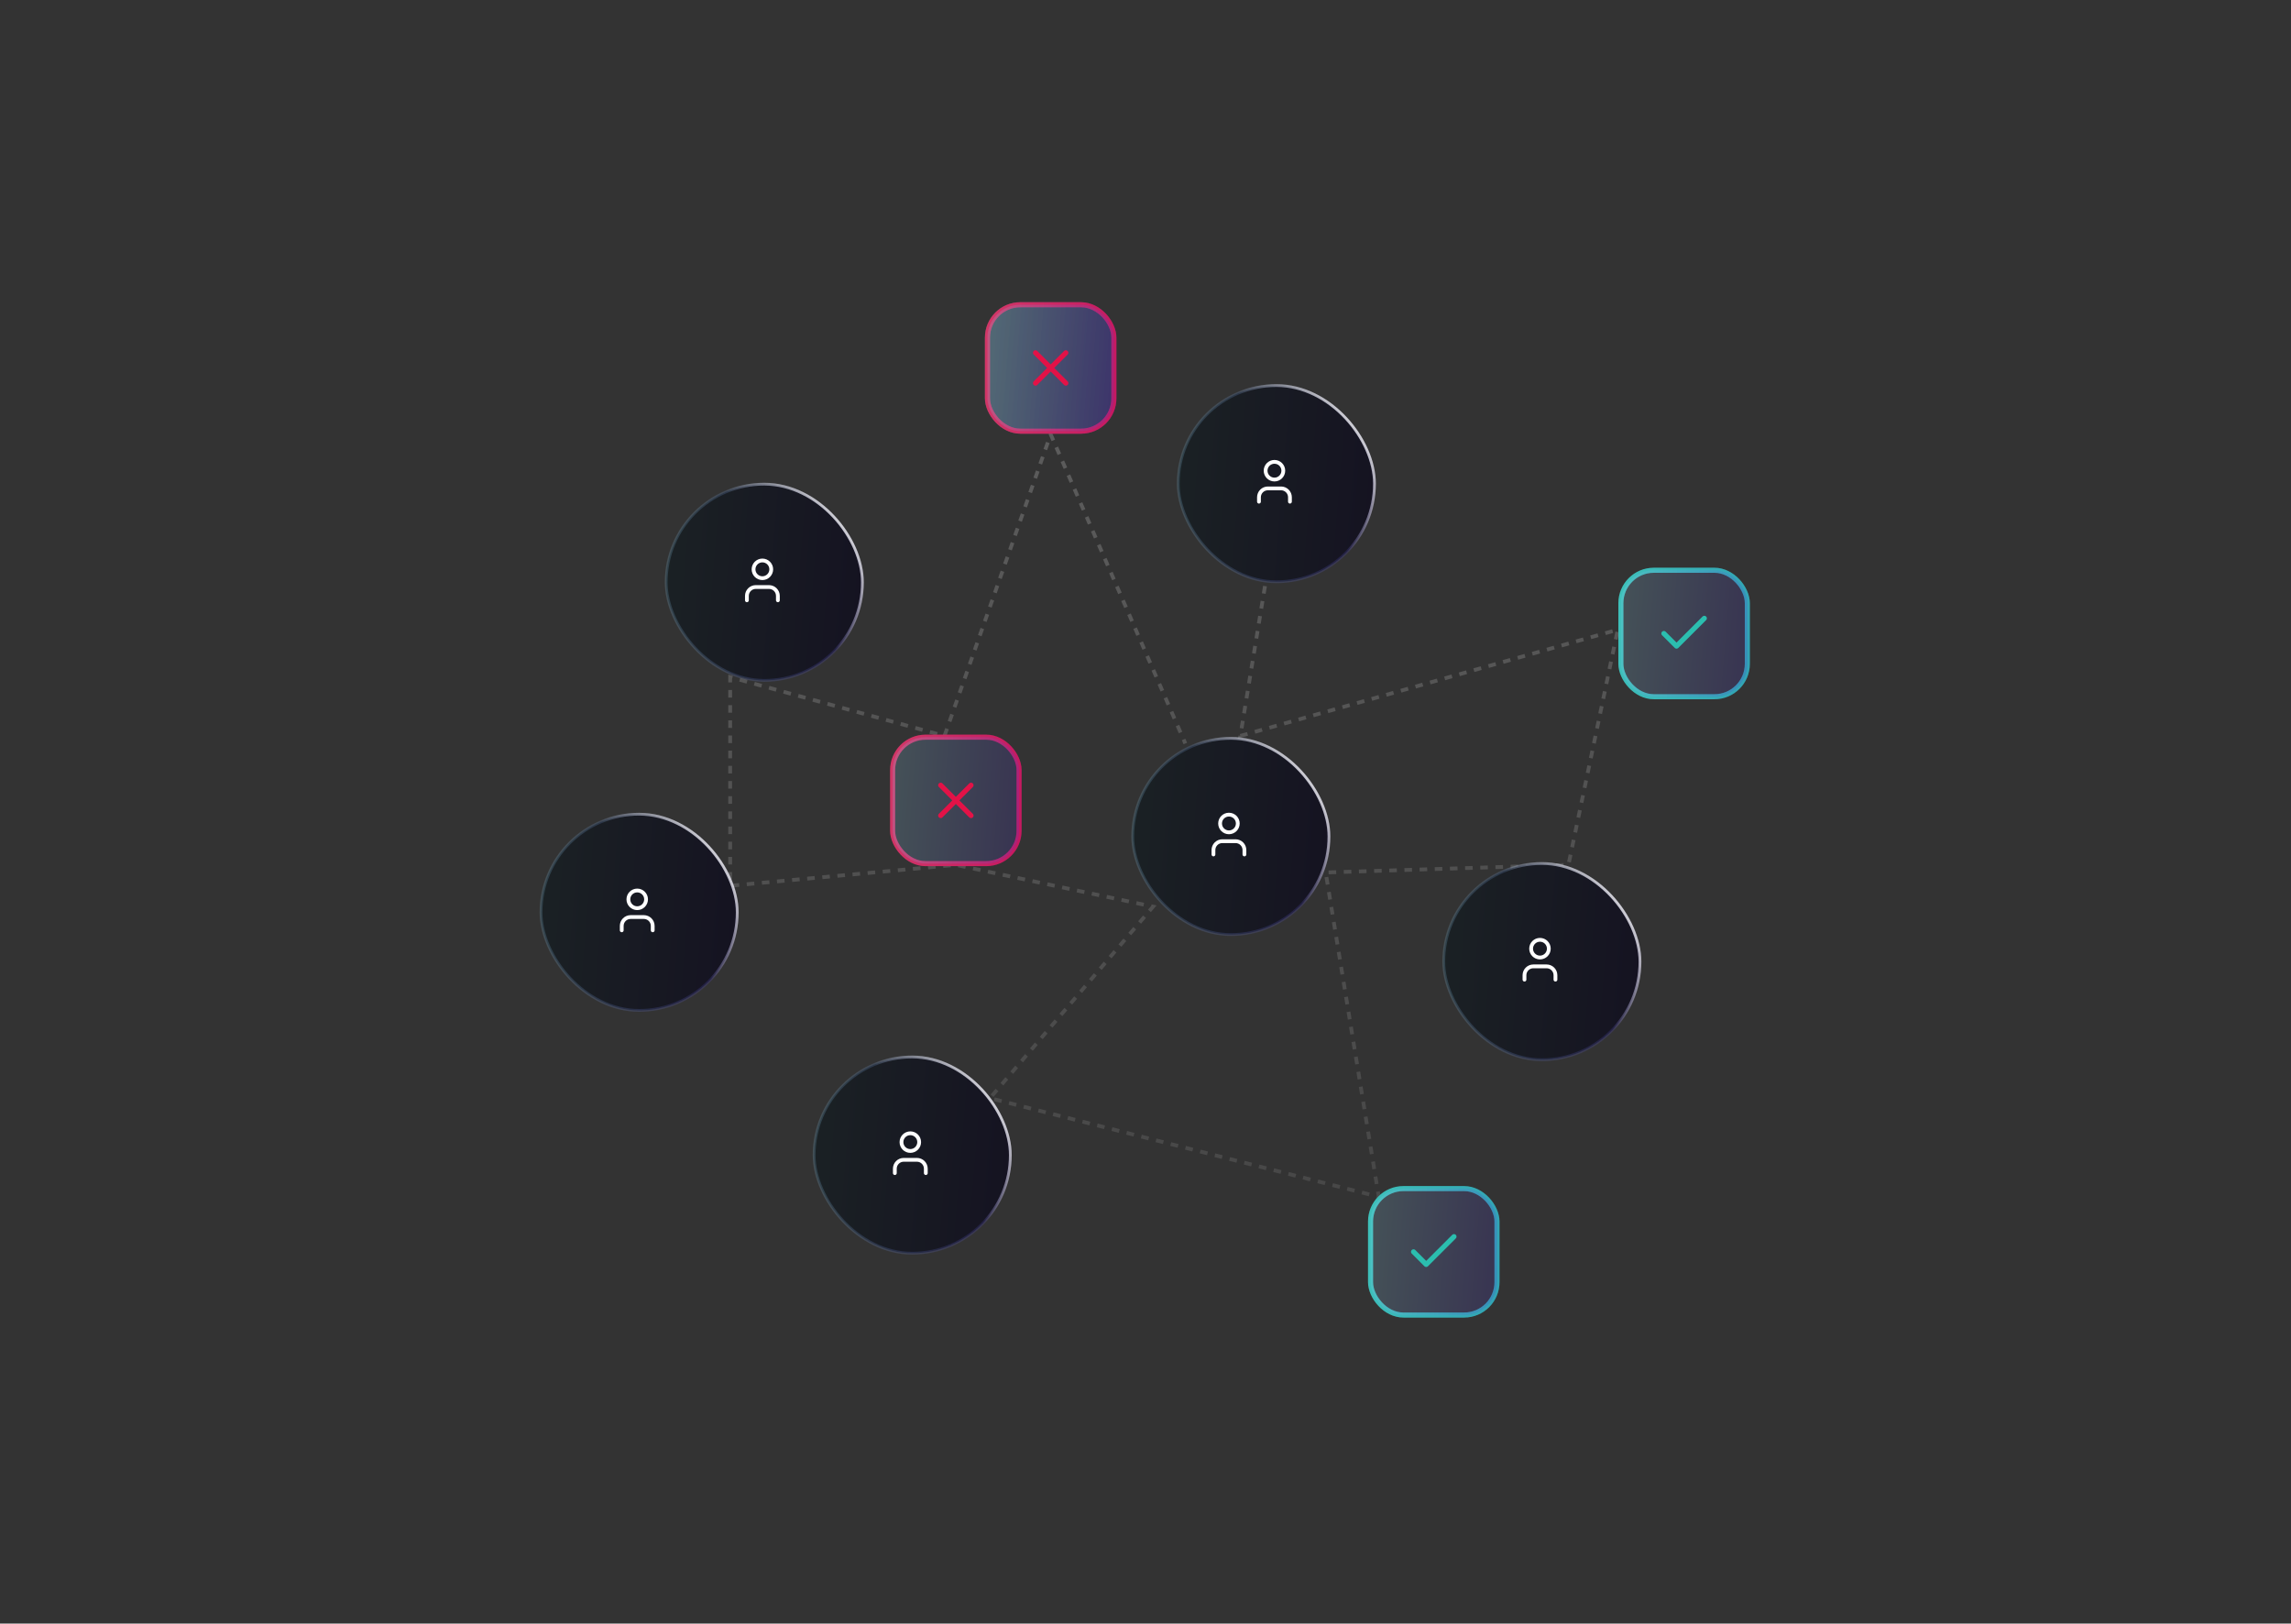 <svg width="604" height="428" viewBox="0 0 604 428" fill="none" xmlns="http://www.w3.org/2000/svg">
<rect x="0" y="0" width="604" height="428" fill="#333333" stroke="none"/>
<path opacity="0.2" d="M333.5 154.5L327 194L426.5 166L413.5 228L349.5 230L363.5 315.5L261 289.5L304 239L252 228L192.5 233.5V178.5L249 194L277 114.5L312.5 196" stroke="url(#paint0_linear_10979_11788)" stroke-dasharray="2 2"/>
<rect x="310.636" y="101.636" width="51.729" height="51.729" rx="25.864" fill="#0F0F0F"/>
<rect x="310.636" y="101.636" width="51.729" height="51.729" rx="25.864" fill="url(#paint1_linear_10979_11788)" fill-opacity="0.1"/>
<rect x="310.636" y="101.636" width="51.729" height="51.729" rx="25.864" stroke="url(#paint2_linear_10979_11788)" stroke-opacity="0.2" stroke-width="0.729"/>
<rect x="310.636" y="101.636" width="51.729" height="51.729" rx="25.864" stroke="url(#paint3_linear_10979_11788)" stroke-width="0.729"/>
<path d="M340.081 132.25V131.083C340.081 130.464 339.835 129.871 339.397 129.433C338.96 128.996 338.366 128.75 337.747 128.75H334.247C333.629 128.75 333.035 128.996 332.597 129.433C332.16 129.871 331.914 130.464 331.914 131.083V132.25M338.331 124.083C338.331 125.372 337.286 126.417 335.997 126.417C334.709 126.417 333.664 125.372 333.664 124.083C333.664 122.795 334.709 121.75 335.997 121.75C337.286 121.75 338.331 122.795 338.331 124.083Z" stroke="white" stroke-linecap="round" stroke-linejoin="round"/>
<rect x="380.636" y="227.636" width="51.729" height="51.729" rx="25.864" fill="#0F0F0F"/>
<rect x="380.636" y="227.636" width="51.729" height="51.729" rx="25.864" fill="url(#paint4_linear_10979_11788)" fill-opacity="0.1"/>
<rect x="380.636" y="227.636" width="51.729" height="51.729" rx="25.864" stroke="url(#paint5_linear_10979_11788)" stroke-opacity="0.2" stroke-width="0.729"/>
<rect x="380.636" y="227.636" width="51.729" height="51.729" rx="25.864" stroke="url(#paint6_linear_10979_11788)" stroke-width="0.729"/>
<path d="M410.081 258.25V257.083C410.081 256.464 409.835 255.871 409.397 255.433C408.96 254.996 408.366 254.75 407.747 254.75H404.247C403.629 254.75 403.035 254.996 402.597 255.433C402.16 255.871 401.914 256.464 401.914 257.083V258.25M408.331 250.083C408.331 251.372 407.286 252.417 405.997 252.417C404.709 252.417 403.664 251.372 403.664 250.083C403.664 248.795 404.709 247.75 405.997 247.75C407.286 247.75 408.331 248.795 408.331 250.083Z" stroke="white" stroke-linecap="round" stroke-linejoin="round"/>
<rect x="214.636" y="278.636" width="51.729" height="51.729" rx="25.864" fill="#0F0F0F"/>
<rect x="214.636" y="278.636" width="51.729" height="51.729" rx="25.864" fill="url(#paint7_linear_10979_11788)" fill-opacity="0.1"/>
<rect x="214.636" y="278.636" width="51.729" height="51.729" rx="25.864" stroke="url(#paint8_linear_10979_11788)" stroke-opacity="0.2" stroke-width="0.729"/>
<rect x="214.636" y="278.636" width="51.729" height="51.729" rx="25.864" stroke="url(#paint9_linear_10979_11788)" stroke-width="0.729"/>
<path d="M244.081 309.25V308.083C244.081 307.464 243.835 306.871 243.397 306.433C242.96 305.996 242.366 305.75 241.747 305.75H238.247C237.629 305.75 237.035 305.996 236.597 306.433C236.16 306.871 235.914 307.464 235.914 308.083V309.25M242.331 301.083C242.331 302.372 241.286 303.417 239.997 303.417C238.709 303.417 237.664 302.372 237.664 301.083C237.664 299.795 238.709 298.75 239.997 298.75C241.286 298.75 242.331 299.795 242.331 301.083Z" stroke="white" stroke-linecap="round" stroke-linejoin="round"/>
<rect x="175.636" y="127.636" width="51.729" height="51.729" rx="25.864" fill="#0F0F0F"/>
<rect x="175.636" y="127.636" width="51.729" height="51.729" rx="25.864" fill="url(#paint10_linear_10979_11788)" fill-opacity="0.1"/>
<rect x="175.636" y="127.636" width="51.729" height="51.729" rx="25.864" stroke="url(#paint11_linear_10979_11788)" stroke-opacity="0.2" stroke-width="0.729"/>
<rect x="175.636" y="127.636" width="51.729" height="51.729" rx="25.864" stroke="url(#paint12_linear_10979_11788)" stroke-width="0.729"/>
<path d="M205.081 158.25V157.083C205.081 156.464 204.835 155.871 204.397 155.433C203.96 154.996 203.366 154.75 202.747 154.75H199.247C198.629 154.75 198.035 154.996 197.597 155.433C197.16 155.871 196.914 156.464 196.914 157.083V158.25M203.331 150.083C203.331 151.372 202.286 152.417 200.997 152.417C199.709 152.417 198.664 151.372 198.664 150.083C198.664 148.795 199.709 147.75 200.997 147.75C202.286 147.75 203.331 148.795 203.331 150.083Z" stroke="white" stroke-linecap="round" stroke-linejoin="round"/>
<rect x="298.636" y="194.636" width="51.729" height="51.729" rx="25.864" fill="#0F0F0F"/>
<rect x="298.636" y="194.636" width="51.729" height="51.729" rx="25.864" fill="url(#paint13_linear_10979_11788)" fill-opacity="0.1"/>
<rect x="298.636" y="194.636" width="51.729" height="51.729" rx="25.864" stroke="url(#paint14_linear_10979_11788)" stroke-opacity="0.2" stroke-width="0.729"/>
<rect x="298.636" y="194.636" width="51.729" height="51.729" rx="25.864" stroke="url(#paint15_linear_10979_11788)" stroke-width="0.729"/>
<path d="M328.081 225.25V224.083C328.081 223.464 327.835 222.871 327.397 222.433C326.96 221.996 326.366 221.75 325.747 221.75H322.247C321.629 221.75 321.035 221.996 320.597 222.433C320.16 222.871 319.914 223.464 319.914 224.083V225.25M326.331 217.083C326.331 218.372 325.286 219.417 323.997 219.417C322.709 219.417 321.664 218.372 321.664 217.083C321.664 215.795 322.709 214.75 323.997 214.75C325.286 214.75 326.331 215.795 326.331 217.083Z" stroke="white" stroke-linecap="round" stroke-linejoin="round"/>
<rect x="142.636" y="214.636" width="51.729" height="51.729" rx="25.864" fill="#0F0F0F"/>
<rect x="142.636" y="214.636" width="51.729" height="51.729" rx="25.864" fill="url(#paint16_linear_10979_11788)" fill-opacity="0.1"/>
<rect x="142.636" y="214.636" width="51.729" height="51.729" rx="25.864" stroke="url(#paint17_linear_10979_11788)" stroke-opacity="0.2" stroke-width="0.729"/>
<rect x="142.636" y="214.636" width="51.729" height="51.729" rx="25.864" stroke="url(#paint18_linear_10979_11788)" stroke-width="0.729"/>
<path d="M172.081 245.25V244.083C172.081 243.464 171.835 242.871 171.397 242.433C170.96 241.996 170.366 241.75 169.747 241.75H166.247C165.629 241.75 165.035 241.996 164.597 242.433C164.16 242.871 163.914 243.464 163.914 244.083V245.25M170.331 237.083C170.331 238.372 169.286 239.417 167.997 239.417C166.709 239.417 165.664 238.372 165.664 237.083C165.664 235.795 166.709 234.75 167.997 234.75C169.286 234.75 170.331 235.795 170.331 237.083Z" stroke="white" stroke-linecap="round" stroke-linejoin="round"/>
<rect x="427.333" y="150.333" width="33.333" height="33.333" rx="8.667" stroke="#2BBEAF" stroke-width="1.333"/>
<rect opacity="0.2" x="427.333" y="150.333" width="33.333" height="33.333" rx="8.667" fill="url(#paint19_linear_10979_11788)" stroke="url(#paint20_linear_10979_11788)" stroke-width="1.333"/>
<path d="M449.331 163L441.997 170.333L438.664 167" stroke="#2BBEAF" stroke-width="1.333" stroke-linecap="round" stroke-linejoin="round"/>
<rect x="361.333" y="313.333" width="33.333" height="33.333" rx="8.667" stroke="#2BBEAF" stroke-width="1.333"/>
<rect opacity="0.2" x="361.333" y="313.333" width="33.333" height="33.333" rx="8.667" fill="url(#paint21_linear_10979_11788)" stroke="url(#paint22_linear_10979_11788)" stroke-width="1.333"/>
<path d="M383.331 326L375.997 333.333L372.664 330" stroke="#2BBEAF" stroke-width="1.333" stroke-linecap="round" stroke-linejoin="round"/>
<rect opacity="0.2" x="260.333" y="80.333" width="33.333" height="33.333" rx="8.667" fill="url(#paint23_linear_10979_11788)" stroke="url(#paint24_linear_10979_11788)" stroke-width="1.333"/>
<rect x="260.333" y="80.333" width="33.333" height="33.333" rx="8.667" stroke="#E31247" stroke-width="1.333"/>
<rect opacity="0.2" x="260.333" y="80.333" width="33.333" height="33.333" rx="8.667" fill="url(#paint25_linear_10979_11788)" stroke="url(#paint26_linear_10979_11788)" stroke-width="1.333"/>
<path d="M281 93L273 101M273 93L281 101" stroke="#E31247" stroke-width="1.333" stroke-linecap="round" stroke-linejoin="round"/>
<rect x="235.333" y="194.333" width="33.333" height="33.333" rx="8.667" stroke="#E31247" stroke-width="1.333"/>
<rect opacity="0.2" x="235.333" y="194.333" width="33.333" height="33.333" rx="8.667" fill="url(#paint27_linear_10979_11788)" stroke="url(#paint28_linear_10979_11788)" stroke-width="1.333"/>
<path d="M256 207L248 215M248 207L256 215" stroke="#E31247" stroke-width="1.333" stroke-linecap="round" stroke-linejoin="round"/>
<defs>
<linearGradient id="paint0_linear_10979_11788" x1="309.5" y1="114.5" x2="309.5" y2="315.5" gradientUnits="userSpaceOnUse">
<stop stop-color="white"/>
<stop offset="1" stop-color="#999999"/>
</linearGradient>
<linearGradient id="paint1_linear_10979_11788" x1="303.325" y1="65.025" x2="384.613" y2="71.733" gradientUnits="userSpaceOnUse">
<stop stop-color="#95E6ED"/>
<stop offset="1" stop-color="#3B0EC1"/>
</linearGradient>
<linearGradient id="paint2_linear_10979_11788" x1="303.325" y1="65.025" x2="384.613" y2="71.733" gradientUnits="userSpaceOnUse">
<stop stop-color="#95E6ED"/>
<stop offset="1" stop-color="#3B0EC1"/>
</linearGradient>
<linearGradient id="paint3_linear_10979_11788" x1="336.338" y1="117.917" x2="358.102" y2="102.812" gradientUnits="userSpaceOnUse">
<stop stop-color="white" stop-opacity="0"/>
<stop offset="1" stop-color="white"/>
</linearGradient>
<linearGradient id="paint4_linear_10979_11788" x1="373.325" y1="191.025" x2="454.613" y2="197.733" gradientUnits="userSpaceOnUse">
<stop stop-color="#95E6ED"/>
<stop offset="1" stop-color="#3B0EC1"/>
</linearGradient>
<linearGradient id="paint5_linear_10979_11788" x1="373.325" y1="191.025" x2="454.613" y2="197.733" gradientUnits="userSpaceOnUse">
<stop stop-color="#95E6ED"/>
<stop offset="1" stop-color="#3B0EC1"/>
</linearGradient>
<linearGradient id="paint6_linear_10979_11788" x1="406.338" y1="243.917" x2="428.102" y2="228.812" gradientUnits="userSpaceOnUse">
<stop stop-color="white" stop-opacity="0"/>
<stop offset="1" stop-color="white"/>
</linearGradient>
<linearGradient id="paint7_linear_10979_11788" x1="207.325" y1="242.025" x2="288.613" y2="248.733" gradientUnits="userSpaceOnUse">
<stop stop-color="#95E6ED"/>
<stop offset="1" stop-color="#3B0EC1"/>
</linearGradient>
<linearGradient id="paint8_linear_10979_11788" x1="207.325" y1="242.025" x2="288.613" y2="248.733" gradientUnits="userSpaceOnUse">
<stop stop-color="#95E6ED"/>
<stop offset="1" stop-color="#3B0EC1"/>
</linearGradient>
<linearGradient id="paint9_linear_10979_11788" x1="240.338" y1="294.917" x2="262.102" y2="279.812" gradientUnits="userSpaceOnUse">
<stop stop-color="white" stop-opacity="0"/>
<stop offset="1" stop-color="white"/>
</linearGradient>
<linearGradient id="paint10_linear_10979_11788" x1="168.325" y1="91.025" x2="249.613" y2="97.733" gradientUnits="userSpaceOnUse">
<stop stop-color="#95E6ED"/>
<stop offset="1" stop-color="#3B0EC1"/>
</linearGradient>
<linearGradient id="paint11_linear_10979_11788" x1="168.325" y1="91.025" x2="249.613" y2="97.733" gradientUnits="userSpaceOnUse">
<stop stop-color="#95E6ED"/>
<stop offset="1" stop-color="#3B0EC1"/>
</linearGradient>
<linearGradient id="paint12_linear_10979_11788" x1="201.338" y1="143.917" x2="223.102" y2="128.812" gradientUnits="userSpaceOnUse">
<stop stop-color="white" stop-opacity="0"/>
<stop offset="1" stop-color="white"/>
</linearGradient>
<linearGradient id="paint13_linear_10979_11788" x1="291.325" y1="158.025" x2="372.613" y2="164.733" gradientUnits="userSpaceOnUse">
<stop stop-color="#95E6ED"/>
<stop offset="1" stop-color="#3B0EC1"/>
</linearGradient>
<linearGradient id="paint14_linear_10979_11788" x1="291.325" y1="158.025" x2="372.613" y2="164.733" gradientUnits="userSpaceOnUse">
<stop stop-color="#95E6ED"/>
<stop offset="1" stop-color="#3B0EC1"/>
</linearGradient>
<linearGradient id="paint15_linear_10979_11788" x1="324.338" y1="210.917" x2="346.102" y2="195.812" gradientUnits="userSpaceOnUse">
<stop stop-color="white" stop-opacity="0"/>
<stop offset="1" stop-color="white"/>
</linearGradient>
<linearGradient id="paint16_linear_10979_11788" x1="135.325" y1="178.025" x2="216.613" y2="184.733" gradientUnits="userSpaceOnUse">
<stop stop-color="#95E6ED"/>
<stop offset="1" stop-color="#3B0EC1"/>
</linearGradient>
<linearGradient id="paint17_linear_10979_11788" x1="135.325" y1="178.025" x2="216.613" y2="184.733" gradientUnits="userSpaceOnUse">
<stop stop-color="#95E6ED"/>
<stop offset="1" stop-color="#3B0EC1"/>
</linearGradient>
<linearGradient id="paint18_linear_10979_11788" x1="168.338" y1="230.917" x2="190.102" y2="215.812" gradientUnits="userSpaceOnUse">
<stop stop-color="white" stop-opacity="0"/>
<stop offset="1" stop-color="white"/>
</linearGradient>
<linearGradient id="paint19_linear_10979_11788" x1="423.184" y1="127.8" x2="474.189" y2="132.009" gradientUnits="userSpaceOnUse">
<stop stop-color="#95E6ED"/>
<stop offset="1" stop-color="#3B0EC1"/>
</linearGradient>
<linearGradient id="paint20_linear_10979_11788" x1="423.184" y1="127.8" x2="474.189" y2="132.009" gradientUnits="userSpaceOnUse">
<stop stop-color="#95E6ED"/>
<stop offset="1" stop-color="#3B0EC1"/>
</linearGradient>
<linearGradient id="paint21_linear_10979_11788" x1="357.184" y1="290.8" x2="408.189" y2="295.009" gradientUnits="userSpaceOnUse">
<stop stop-color="#95E6ED"/>
<stop offset="1" stop-color="#3B0EC1"/>
</linearGradient>
<linearGradient id="paint22_linear_10979_11788" x1="357.184" y1="290.8" x2="408.189" y2="295.009" gradientUnits="userSpaceOnUse">
<stop stop-color="#95E6ED"/>
<stop offset="1" stop-color="#3B0EC1"/>
</linearGradient>
<linearGradient id="paint23_linear_10979_11788" x1="256.184" y1="57.8" x2="307.189" y2="62.009" gradientUnits="userSpaceOnUse">
<stop stop-color="#95E6ED"/>
<stop offset="1" stop-color="#3B0EC1"/>
</linearGradient>
<linearGradient id="paint24_linear_10979_11788" x1="256.184" y1="57.8" x2="307.189" y2="62.009" gradientUnits="userSpaceOnUse">
<stop stop-color="#95E6ED"/>
<stop offset="1" stop-color="#3B0EC1"/>
</linearGradient>
<linearGradient id="paint25_linear_10979_11788" x1="256.184" y1="57.8" x2="307.189" y2="62.009" gradientUnits="userSpaceOnUse">
<stop stop-color="#95E6ED"/>
<stop offset="1" stop-color="#3B0EC1"/>
</linearGradient>
<linearGradient id="paint26_linear_10979_11788" x1="256.184" y1="57.8" x2="307.189" y2="62.009" gradientUnits="userSpaceOnUse">
<stop stop-color="#95E6ED"/>
<stop offset="1" stop-color="#3B0EC1"/>
</linearGradient>
<linearGradient id="paint27_linear_10979_11788" x1="231.184" y1="171.8" x2="282.189" y2="176.009" gradientUnits="userSpaceOnUse">
<stop stop-color="#95E6ED"/>
<stop offset="1" stop-color="#3B0EC1"/>
</linearGradient>
<linearGradient id="paint28_linear_10979_11788" x1="231.184" y1="171.8" x2="282.189" y2="176.009" gradientUnits="userSpaceOnUse">
<stop stop-color="#95E6ED"/>
<stop offset="1" stop-color="#3B0EC1"/>
</linearGradient>
</defs>
</svg>
